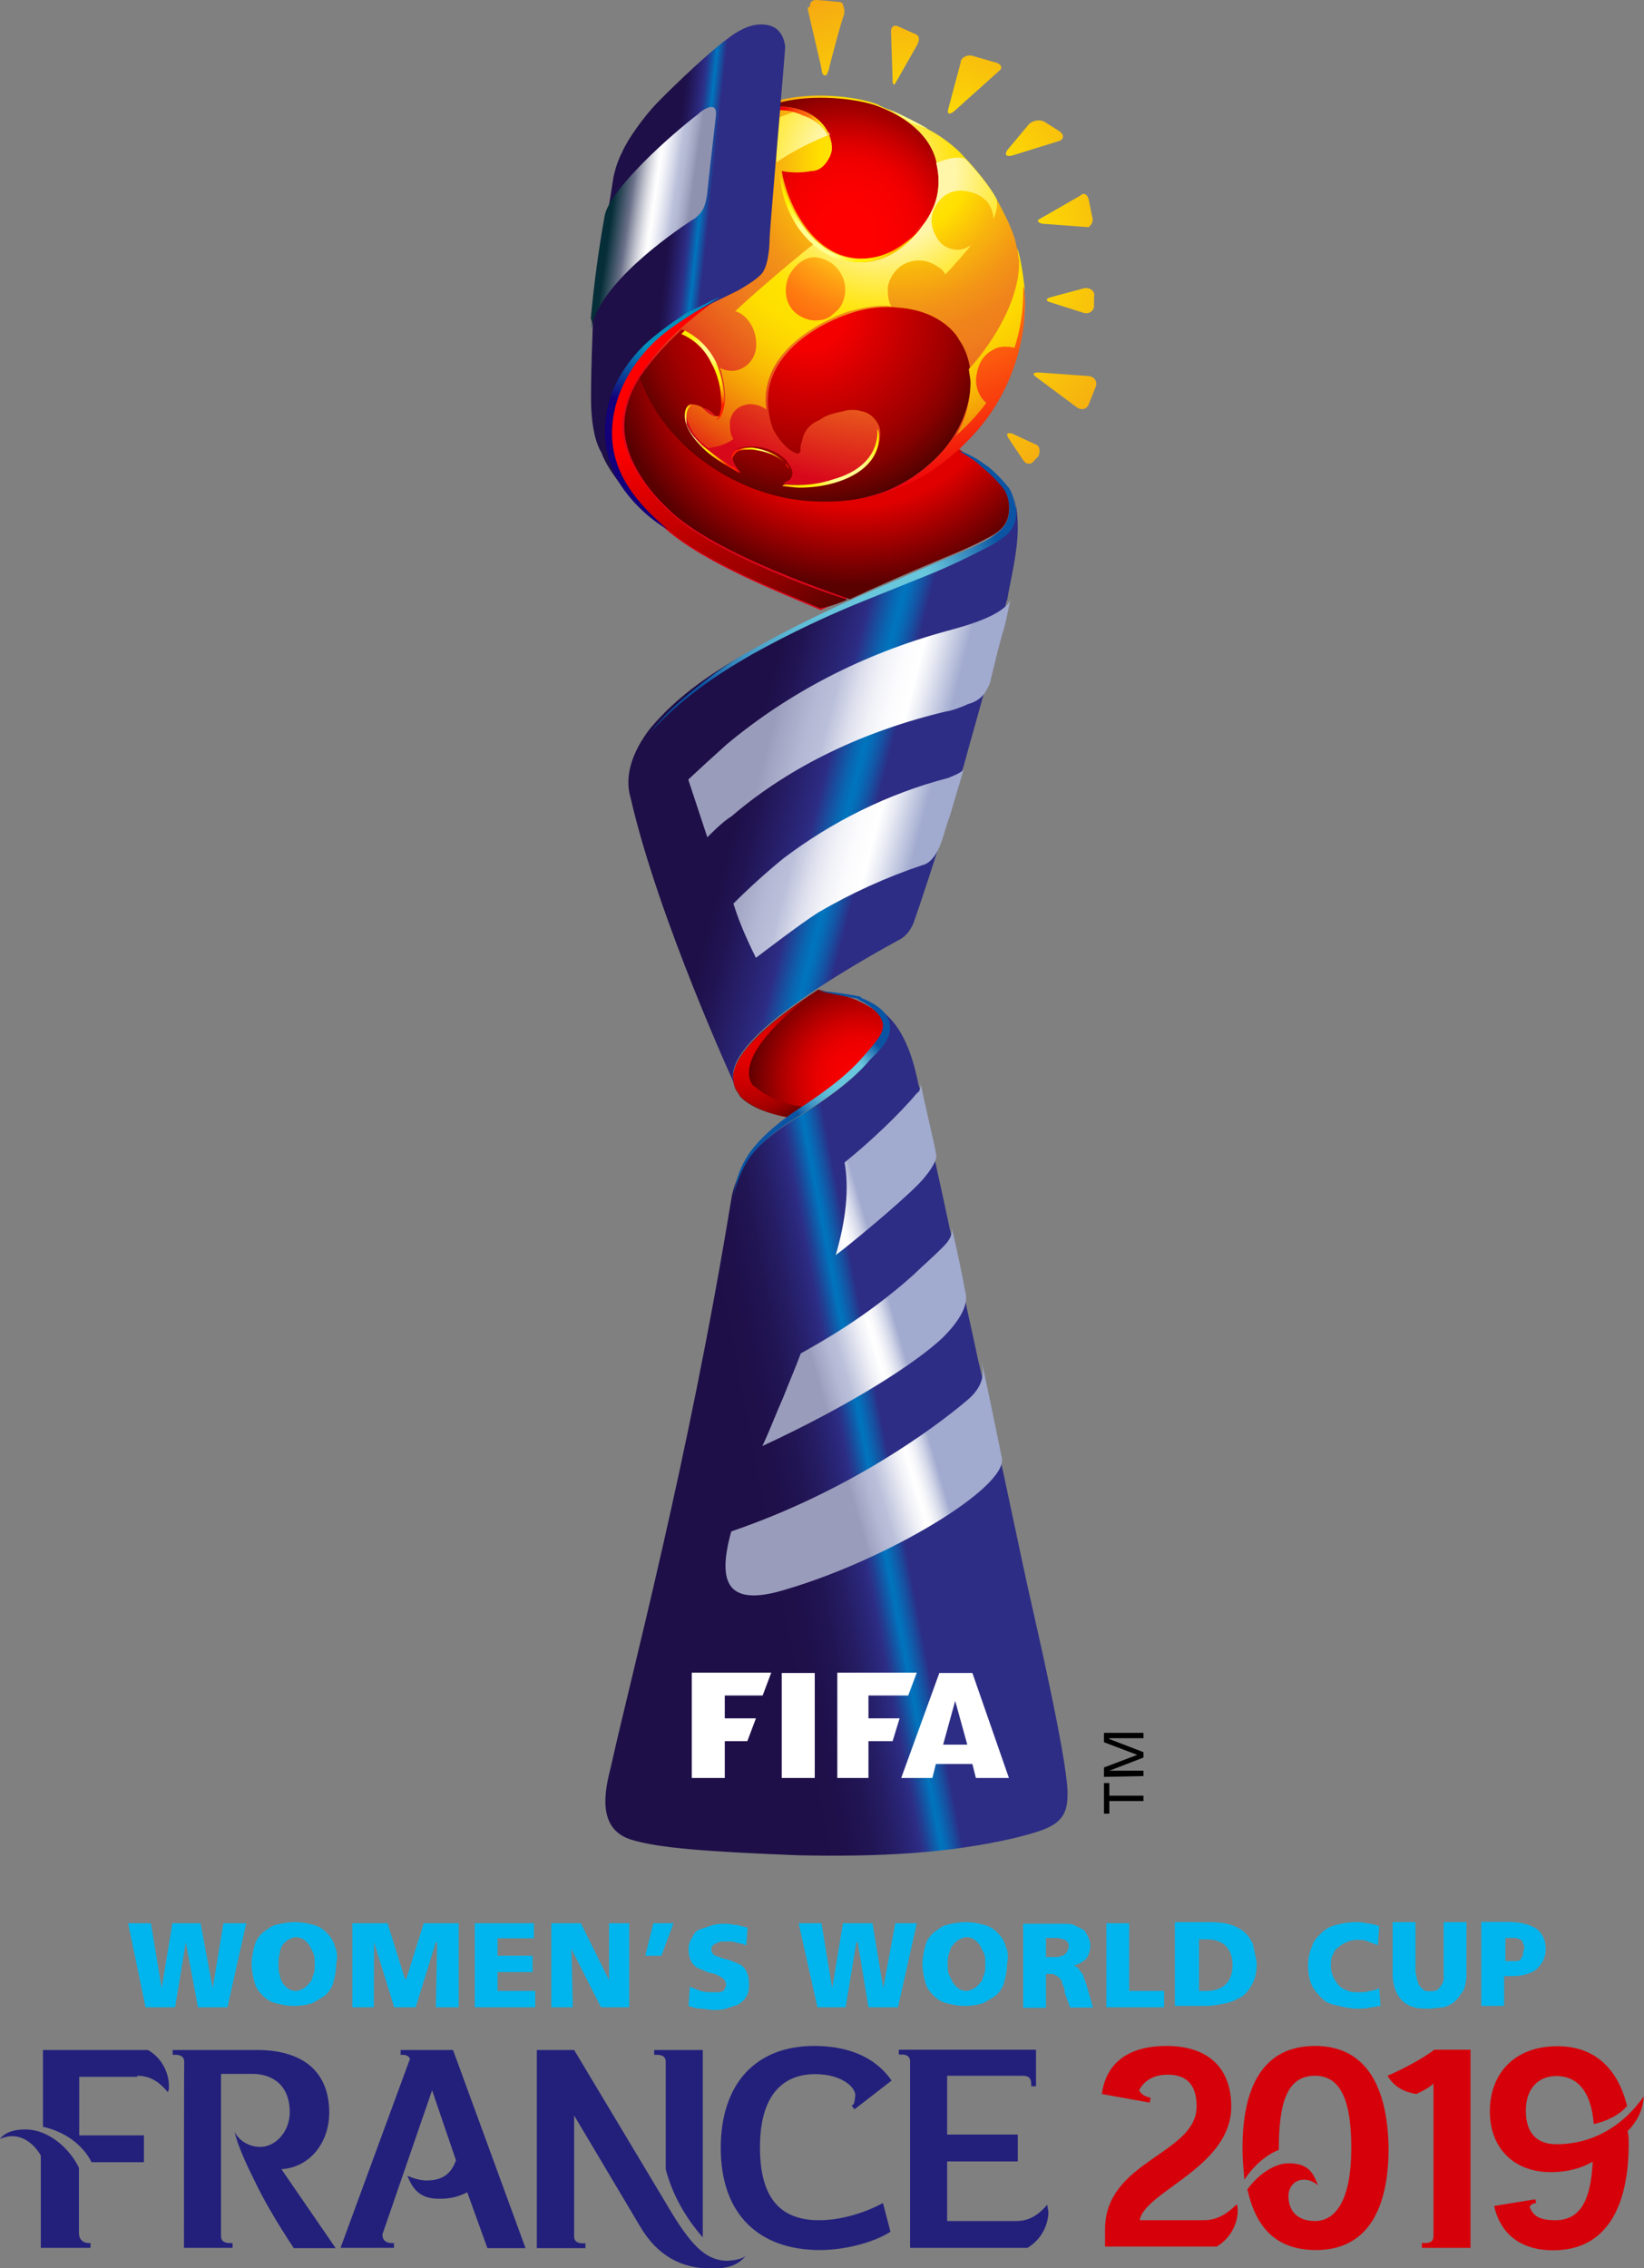 <?xml version="1.0" encoding="utf-8"?>
<!-- Generator: Adobe Illustrator 23.0.4, SVG Export Plug-In . SVG Version: 6.00 Build 0)  -->
<svg version="1.1" id="Layer_1" xmlns="http://www.w3.org/2000/svg" xmlns:xlink="http://www.w3.org/1999/xlink" x="0px" y="0px"
	 viewBox="0 0 612.2 844.7" style="enable-background:new 0 0 612.2 844.7;" xml:space="preserve">
<rect x="0" y="0" width="612.2" height="844.7" fill="#808080" stroke="none"/>
<style type="text/css">
	.st0{fill:#D6000A;}
	.st1{fill:#23207C;}
	.st2{fill:#00B5ED;}
	.st3{fill:url(#SVGID_1_);}
	.st4{fill:url(#SVGID_2_);}
	.st5{fill:url(#SVGID_3_);}
	.st6{fill:url(#SVGID_4_);}
	.st7{fill:url(#SVGID_5_);}
	.st8{fill:url(#SVGID_6_);}
	.st9{fill:url(#SVGID_7_);}
	.st10{fill:url(#SVGID_8_);}
	.st11{fill:url(#SVGID_9_);}
	.st12{fill:url(#SVGID_10_);}
	.st13{fill:url(#SVGID_11_);}
	.st14{fill:url(#SVGID_12_);}
	.st15{fill:url(#SVGID_13_);}
	.st16{fill:url(#SVGID_14_);}
	.st17{fill:url(#SVGID_15_);}
	.st18{fill:url(#SVGID_16_);}
	.st19{fill:url(#SVGID_17_);}
	.st20{fill:url(#SVGID_18_);}
	.st21{fill:url(#SVGID_19_);}
	.st22{fill:url(#SVGID_20_);}
	.st23{fill:url(#SVGID_21_);}
	.st24{fill:url(#SVGID_22_);}
	.st25{fill:url(#SVGID_23_);}
	.st26{fill:url(#SVGID_24_);}
	.st27{fill:url(#SVGID_25_);}
	.st28{fill:url(#SVGID_26_);}
	.st29{fill:url(#SVGID_27_);}
	.st30{fill-rule:evenodd;clip-rule:evenodd;fill:#FFFFFF;}
</style>
<path class="st0" d="M448.2,826.8h-23.8c1.8-10.7,34.1-19.7,34.1-42.3c0-14.7-8.9-22.6-24.1-22.6c-13.5,0-22.4,5.7-24.1,17.9
	l17.8,3.2l0.4-1.8c-1.8-0.4-3.6-1.1-4.3-2.9c1.8-3.2,5-5.7,10.7-5.7c7.8,0,10.7,4.7,10.7,11.8c0,17.9-34.1,20.1-34.1,45.8v6.4h41.6
	c6-3.6,7.8-9.7,7.8-13.2c0-1.1,0-2.1-0.4-2.5C457.4,823.9,453.8,826.8,448.2,826.8z"/>
<path class="st0" d="M489.7,761.9c-19.2,0-27,15-27,38c0,5,0.4,7.9,0.7,11.8c3.6-5.4,8.2-9.3,12.8-11.1c0-17.9,3.2-27.6,13.5-27.6
	c9.9,0,13.5,10,13.5,26.9c0,19.7-6,27.2-13.5,27.2c-7.1,0-9.9-4.3-9.9-9.3c0-3.6,2.5-6.1,5.7-6.1c2.1,0,3.6,0.7,5.3,2.1
	c-1.8-4.7-3.6-8.2-11-8.2c-5.3,0-11.4,4.3-15.3,9.7c3.2,14.3,10.7,22.6,25.6,22.6c19.2,0,27-15.4,27-38
	C516.7,777.3,508.9,761.9,489.7,761.9L489.7,761.9z"/>
<path class="st0" d="M579.6,798.5c-7.8,0-11.4-4.7-11.4-12.5c0-8.2,4.6-12.9,11.4-12.9c6.7,0,12.8,4.3,13.9,17.9
	c5-1.1,9.9-3.6,12.4-6.8c-3.6-14.3-12.4-22.2-25.9-22.2c-16.3,0-25.2,10.4-25.2,24.3c0,13.6,8.9,22.6,22.7,22.6
	c6,0,11.4-1.4,15.6-3.9c-0.7,15-5,21.8-13.9,21.8c-5.7,0-8.2-1.4-9.6-5c0.5-0.9,1.5-1.4,2.5-1.4l-0.4-1.4l-15.3,2.5
	c2.1,9.7,9.2,16.5,22,16.5c20.2,0,28.1-16.8,28.1-39.7c0-1.8,0-2.9-0.4-4.7c3.6-3.6,5.7-7.9,6-12.9
	C604.4,791.7,593.1,798.5,579.6,798.5z"/>
<path class="st0" d="M516.7,773c2.5,4.3,6.4,6.1,10.7,6.8c2.5-1.1,5-2.5,6.4-3.9v56.9c0,1.8-1.1,2.5-3.2,2.5h-1.1v1.8h18.1v-73.8
	h-13.5C529.9,766.6,522.4,770.5,516.7,773z"/>
<path class="st1" d="M68.5,837.1h18.1v-1.8h-1.1c-1.8,0-3.2-0.7-3.2-2.5v-60.5h11.7c7.1,0,13.9,3.9,13.9,14.3
	c0,7.2-5.3,12.9-11,12.9c-3.9,0-7.8-2.1-9.6-5.7c1.4,5.7,4.6,12.5,7.5,18.3c3.2,6.8,8.2,15.4,14.6,25.1H125l-20.2-29.4
	c10.7-0.7,17.8-10,17.8-21.1c0-14.7-9.2-23.3-27-23.3H64.3v1.8h1.1c1.8,0,3.2,0.7,3.2,2.5C68.5,767.7,68.5,837.1,68.5,837.1z"/>
<path class="st1" d="M51.1,773c5.7,0,8.9,3.2,11.4,6.1c0.4-0.7,0.4-1.4,0.4-2.5c0-3.6-1.8-9.7-7.8-13.2H16V792
	c8.2,1.8,14.9,6.8,18.1,13.2h19.5v-10H29.5v-21.8h21.7C51.1,773.4,51.1,773,51.1,773z"/>
<path class="st1" d="M15.6,837.1h18.1v-1.8H33c-2.1,0-3.6-1.4-3.6-3.6v-24.4c-3.2-6.8-11-14.3-19.9-14.3c-5.7,0-8.2,1.8-9.6,3.6
	c1.4-0.7,3.2-1.1,4.6-1.1c4.3,0,8.2,2.9,10.7,7.2v34.4H15.6L15.6,837.1z"/>
<path class="st1" d="M261.7,833.2v-69.8h-18.1v1.8h1.1c1.8,0,3.2,0.7,3.2,2.5v40.1C250.4,817.4,255.4,826,261.7,833.2z"/>
<path class="st1" d="M174,816.4l7.5,20.8h14.2l-27-73.8h-19.5v1.8h0.7c1.4,0,2.1,0.4,2.8,1.4l-25.9,70.5h19.9v-1.8H146
	c-1.8,0-3.6-0.7-3.6-3.2l18.5-53.7l8.9,26.1c-1.8,5-5,7.5-11,7.5c-1.8,0-5-0.7-7.1-1.8c2.1,5.4,5,8.6,11.7,8.6
	C168,818.9,171.2,817.8,174,816.4z"/>
<path class="st1" d="M390,821c-2.5,2.9-6,6.1-11.4,6.1h-25.9v-22.2h26.3v-10h-26.3V773h28.1c2.8,0,3.2,1.4,3.2,3.2v0.7h1.8v-13.6
	h-51.1v1.8h1.4c1.4,0,2.8,0.7,2.8,2.5v69.5h43.7c6-3.6,7.8-9.7,7.8-13.2C390.3,822.5,390,821.7,390,821L390,821z"/>
<path class="st1" d="M247.9,820.3l-34.1-56.9h-13.9v73.8h18.1v-1.8H217c-1.8,0-3.2-0.7-3.2-2.5v-45.1l24.5,41.2
	c6.7,11.5,16,15.8,26.6,15.8c6.7,0,9.9-1.4,12.8-4.7c-1.8,1.4-5.3,1.8-7.5,1.8C262.8,841.4,257.5,836.8,247.9,820.3z"/>
<path class="st1" d="M317.1,784.1l1.1,1.4l13.8-10.7c-6.4-9.3-17-12.9-28.8-12.9c-22,0-34.8,14.3-34.8,38c0,25.1,14.6,38,36.9,38
	c9.6,0,20.2-2.9,26.3-6.8l-2.8-10.7c-4.6,2.5-13.9,6.4-23.8,6.4c-15.3,0-22-9.3-22-27.2c0-19,8.2-27.2,20.6-27.2
	c9.6,0,14.9,4.7,14.9,7.9C318.2,782.7,318.2,783.8,317.1,784.1z"/>
<g>
	<path class="st2" d="M404.5,738.9c-0.5-1-0.5-2-1-2.5c0-1-0.5-1.5-1-2c-0.5-0.5-0.5-1-1-1.5c-0.5-0.5-1-0.5-1.5-1
		c2-0.5,3.5-1.5,4.5-2.5c1-1.5,1.5-3,1.5-5c0-1.5-0.5-2.5-1-3.5c-0.5-1-1-2-2-2.5l-3-1.5c-1-0.5-2.5-0.5-4-0.5h-15v31.3h8.5v-12.6
		h1.5c1,0,1.5,0,2,0.5c0.5,0,1,0.5,1.5,1c0.5,0.5,1,1,1,2c0.5,1,1,2,1,3.5l2,5.5h8.5L404.5,738.9z M397,727.3L397,727.3
		C397,727.3,397,727.3,397,727.3c-0.5,0.5-1,1-1.5,1c-0.5,0-1,0.5-2,0.5h-4v-7.1h4.5c0.5,0,1.5,0.5,2,0.5c0.5,0,1,0.5,1.5,1
		c0.5,0.5,0.5,1,0.5,2C397.5,726.3,397.5,726.8,397,727.3C397,727.3,397,727.3,397,727.3z"/>
	<path class="st2" d="M522.1,745c1,1,2.5,2,4.5,2.5c1.5,0.5,3.5,0.5,5.5,0.5c2,0,4-0.5,5.5-0.5c1.5-0.5,3-1,4.5-2.5c1-1,2-2.5,3-4
		c0.5-1.5,1-3.5,1-5.5v-19.7h-8.5v21.2c0,1-0.5,1.5-1,2.5c-0.5,0.5-1,1.5-1.5,1.5c-0.5,0.5-1.5,0.5-2.5,0.5c-1,0-2,0-2.5-0.5
		l-1.5-1.5c-0.5-0.5-0.5-1.5-1-2.5c0-1-0.5-2-0.5-3v-18.2h-8.5v19.7c0,2,0.5,4,1,5.5C520.1,742.4,521.1,744,522.1,745L522.1,745z"/>
	<path class="st2" d="M572.1,718.2c-2.5-1.5-6-2.5-10.5-2.5h-10V747h8.5v-11.1h3c4,0,7-1,9-2.5c2-2,3.5-4,3.5-7.6
		C575.6,722.8,574.6,720.2,572.1,718.2z M567.1,728.3L567.1,728.3c-0.5,0.5-0.5,1-1,1.5c-0.5,0.5-1,0.5-1.5,0.5h-4v-8.6h4
		c0.5,0,1,0.5,1.5,0.5c0.5,0.5,1,0.5,1,1.5c0.5,0.5,0.5,1,0.5,2C567.1,726.8,567.1,727.8,567.1,728.3z"/>
	<path class="st2" d="M374.5,724.8c-0.5-2-1.5-3.5-3-5c-1.5-1.5-3-2.5-5-3c-2-0.5-4-1-7-1c-2.5,0-5,0.5-7,1c-2,0.5-3.5,2-5,3
		c-1.5,1.5-2.5,3-3,5c-0.5,2-1,4.5-1,6.6c0,2.5,0.5,4.5,1,6.6c0.5,2,1.5,3.5,3,5c1.5,1.5,3,2.5,5,3c2,0.5,4,1,7,1c2.5,0,5-0.5,6.5-1
		c1.7-0.9,3.4-1.9,5-3c1.5-1.5,2.5-3,3-5c0.5-2,1-4,1-6.6C375.5,729.3,375.5,726.8,374.5,724.8z M366.4,735.4c-0.5,1-0.5,2.5-1.5,3
		c-0.5,1-1.5,1.5-2,2c-1,0.5-2,1-3,1c-1.5,0-2.5-0.5-3-1c-1-0.5-1.5-1.5-2-2l-1.5-3c-0.5-1-0.5-2.5-0.5-4c0-1.5,0-2.5,0.5-4
		c0.5-1,0.5-2.5,1.5-3c0.5-1,1.5-1.5,2-2c1-0.5,2-1,3-1c1.5,0,2.5,0.5,3,1c1,0.5,1.5,1.5,2,2l1.5,3c0.5,1,0.5,2.5,0.5,4
		C366.9,732.9,366.9,734.4,366.4,735.4z"/>
	<polygon class="st2" points="420.5,716.2 412,716.2 412,747.5 433.5,747.5 433.5,741.4 420.5,741.4 	"/>
	<path class="st2" d="M466.5,723.8L466.5,723.8c-1-2-2-3.5-4-5c-1.8-1.2-3.9-2.1-6-2.5c-2.5-0.5-5-0.5-7.5-0.5h-11.5V747H449
		c2.5,0,5-0.5,7.5-1c2.5-0.5,4-1.5,6-2.5c1.5-1,3-3,4-5c1-2,1.5-4.5,1.5-7.6C467.5,728.3,467,725.8,466.5,723.8z M456.5,738.9
		c-1.5,1.5-4,2.5-7,2.5h-3v-19.2h3c3,0,5.5,1,7,2.5c1.5,1.5,2.5,4,2.5,7.1C459,734.9,458,737.4,456.5,738.9z"/>
	<path class="st2" d="M514.1,747l-0.5-6.6c-1,0.5-2.5,1-3.5,1c-1.5,0.5-2.5,0.5-4,0.5c-1.5,0-3,0-4-0.5c-1.5-0.5-2.5-1-3.5-2
		c-0.8-0.9-1.5-1.9-2-3c-0.5-1-1-2.5-1-4c0-1.5,0-3,0.5-4c0.5-1,1-2.5,2-3c1-1,2-1.5,3-2c1-0.5,2.5-1,4-1c1.5,0,3,0,4,0.5
		c1.5,0.5,2.5,1,4,1.5l0.5-7.1c-1.5-0.5-3-1-4.5-1c-1.5-0.5-3-0.5-4.5-0.5c-2.5,0-5,0.5-7,1c-2,0.5-4,1.5-5.5,3c-1.5,1.5-3,3-3.5,5
		c-1,2.2-1.5,4.6-1.5,7.1c0,3,0.5,5.6,1.5,7.6c1,2,2.5,3.5,4,5c1.5,1.5,3.5,2,6,2.5c2,0.5,4.5,1,6.5,1c2,0,4,0,5.5-0.5
		C511.6,747.5,513.1,747,514.1,747z"/>
	<polygon class="st2" points="199.3,741.4 185.3,741.4 185.3,734.4 198.3,734.4 198.3,728.3 185.3,728.3 185.3,721.8 198.8,721.8 
		198.8,716.2 176.8,716.2 176.8,747.5 199.3,747.5 	"/>
	<polygon class="st2" points="243.3,716.2 240.3,728.3 246.3,728.3 250.8,716.2 	"/>
	<polygon class="st2" points="212.8,725.8 223.8,747.5 234.3,747.5 234.3,716.2 226.8,716.2 226.8,737.4 216.3,716.2 205.3,716.2 
		205.3,747.5 213.3,747.5 	"/>
	<polygon class="st2" points="83.2,716.2 79.2,740.4 74.7,716.2 64.2,716.2 60.2,740.4 56.2,716.2 47.7,716.2 54.2,747.5 
		65.2,747.5 69.2,723.3 73.7,747.5 84.7,747.5 91.7,716.2 	"/>
	<path class="st2" d="M269.4,741.4c-0.5,0-1,0.5-1.5,0.5h-2c-1.5,0-3.5,0-5-0.5c-1.5-0.5-2.5-1-4-1.5l-0.5,7.1c1.5,0.5,3,1,4.5,1
		s3.5,0.5,4.5,0.5c1.5,0,3.5,0,5-0.5l4.5-1.5c1.5-1,2.5-2,3-3c1-1.5,1-3,1-5c0-2-0.5-3.5-1-4.5c-0.6-1.1-1.4-2-2.5-2.5
		c-1-0.5-2.5-1-3.5-1.5c-1.5-0.5-2.5-0.5-3.5-1c-1-0.5-2-0.5-2.5-1c-0.5-0.5-1-1-1-2c0-0.5,0-1,0.5-1.5c0.5-0.5,1-0.5,1.5-1
		c0.5,0,1-0.5,2-0.5h2c1,0,2.5,0,3.5,0.5c1,0,2.5,0.5,3.5,1l0.5-6.6c-1-0.5-2.5-0.5-3.5-1c-1.5,0-3-0.5-4.5-0.5c-1.5,0-3,0-5,0.5
		l-4.5,1.5c-1.4,0.4-2.6,1.6-3,3c-1,1-1.5,3-1.5,4.5c0,2,0.5,3.5,1,4.5c0.5,1,1.5,2,2.5,2.5c1,0.5,2.5,1,3.5,1.5
		c1.5,0.5,2.5,0.5,3.5,1c1,0.5,2,1,2.5,1.5c0.5,0.5,1,1.5,1,2c0,0.5,0,1-0.5,1.5C269.9,740.9,269.9,740.9,269.4,741.4z"/>
	<polygon class="st2" points="328.9,740.4 324.9,716.2 313.9,716.2 309.9,740.4 305.9,716.2 297.4,716.2 304.4,747.5 314.9,747.5 
		318.9,723.3 319.4,723.3 323.4,747.5 334.4,747.5 341.4,716.2 333.4,716.2 	"/>
	<path class="st2" d="M124.7,724.8c-0.5-2-1.5-3.5-3-5c-1.5-1.5-3-2.5-5-3c-2-0.5-4-1-7-1c-2.5,0-5,0.5-7,1c-2,0.5-3.5,2-5,3
		c-1.5,1.5-2.5,3-3,5c-0.5,2-1,4.5-1,6.6c0,2.5,0.5,4.5,1,6.6c0.5,2,1.5,3.5,3,5c1.5,1.5,3,2.5,5,3c2,0.5,4,1,7,1c2.5,0,5-0.5,6.5-1
		c1.7-0.9,3.4-1.9,5-3c1.5-1.5,2.5-3,3-5c0.5-2,1-4,1-6.6C125.7,729.3,125.7,726.8,124.7,724.8z M116.7,735.4c-0.5,1-0.5,2.5-1.5,3
		c-0.5,1-1.5,1.5-2,2c-1,0.5-2,1-3,1c-1.5,0-2.5-0.5-3-1c-1-0.5-1.5-1.5-2-2c-0.5-1-1-2-1-3c-0.5-1-0.5-2.5-0.5-4c0-1.5,0-2.5,0.5-4
		c0-1,0.5-2.5,1-3c0.5-1,1.5-1.5,2-2c1-0.5,2-1,3-1c1,0,2.5,0.5,3,1c1,0.5,1.5,1.5,2,2l1.5,3c0.5,1,0.5,2.5,0.5,4
		C117.2,732.9,117.2,734.4,116.7,735.4z"/>
	<polygon class="st2" points="139.3,723.3 146.8,747.5 154.8,747.5 162.3,723.3 162.8,723.3 162.3,747.5 170.8,747.5 170.8,716.2 
		157.8,716.2 151.3,736.9 150.8,736.9 144.3,716.2 131.2,716.2 131.2,747.5 139.2,747.5 	"/>
</g>
<g>
	
		<radialGradient id="SVGID_1_" cx="483.9" cy="552.863" r="7.288" gradientTransform="matrix(5.867 0 0 -5.868 -2518.528 3646.313)" gradientUnits="userSpaceOnUse">
		<stop  offset="1.352000e-02" style="stop-color:#FF0000"/>
		<stop  offset="0.108" style="stop-color:#F90000"/>
		<stop  offset="0.306" style="stop-color:#F00000"/>
		<stop  offset="0.391" style="stop-color:#E70000"/>
		<stop  offset="0.528" style="stop-color:#D00000"/>
		<stop  offset="0.699" style="stop-color:#A90000"/>
		<stop  offset="0.896" style="stop-color:#750001"/>
		<stop  offset="1" style="stop-color:#560001"/>
	</radialGradient>
	<path class="st3" d="M318.9,372.4c-4.5-1.9-9.7-2.6-14.2-3.9c-32.9,21.5-32.9,31.2-31,36.5c0,0.6,1.3,2,1.9,3.3
		c3.2,3.3,8.4,5.9,17.4,7.8c2.6-2,5.2-3.3,7.1-4.6c13.6-9.1,18.7-14.3,22.6-18.9c5.2-5.9,7.1-8.5,6.5-11.7
		C328,376.3,321.5,373.7,318.9,372.4z"/>
	
		<radialGradient id="SVGID_2_" cx="445.319" cy="524.464" r="11.159" gradientTransform="matrix(3.358 0 0 -3.358 -1216.801 2149.334)" gradientUnits="userSpaceOnUse">
		<stop  offset="7.056000e-02" style="stop-color:#E30000"/>
		<stop  offset="0.214" style="stop-color:#DF0000"/>
		<stop  offset="0.368" style="stop-color:#D20000"/>
		<stop  offset="0.527" style="stop-color:#BC0000"/>
		<stop  offset="0.642" style="stop-color:#A80000"/>
		<stop  offset="0.69" style="stop-color:#9F0000"/>
		<stop  offset="0.769" style="stop-color:#850100"/>
		<stop  offset="0.869" style="stop-color:#5C0200"/>
		<stop  offset="0.987" style="stop-color:#230400"/>
		<stop  offset="1" style="stop-color:#1C0400"/>
	</radialGradient>
	<path class="st4" d="M278.9,399.7c0-7.2,6.5-15.6,21.3-28c-28.4,19.5-28.4,28.6-26.5,33.2c0,0.6,1.3,1.9,1.9,3.2
		c3.2,3.3,8.4,5.9,17.4,7.8l5.8-3.9c-7.8-0.6-15.5-5.2-17.4-7.2C280.8,404.9,278.9,403,278.9,399.7z"/>
	
		<radialGradient id="SVGID_3_" cx="509.26" cy="599.161" r="6.768" gradientTransform="matrix(19.052 0 0 -19.053 -9368.862 11474.793)" gradientUnits="userSpaceOnUse">
		<stop  offset="2.580000e-03" style="stop-color:#FFF8BE"/>
		<stop  offset="4.414000e-02" style="stop-color:#FFF187"/>
		<stop  offset="8.572000e-02" style="stop-color:#FFEB57"/>
		<stop  offset="0.125" style="stop-color:#FFE631"/>
		<stop  offset="0.162" style="stop-color:#FFE316"/>
		<stop  offset="0.194" style="stop-color:#FFE106"/>
		<stop  offset="0.218" style="stop-color:#FFE000"/>
		<stop  offset="0.226" style="stop-color:#FFDD01"/>
		<stop  offset="0.332" style="stop-color:#F8B40D"/>
		<stop  offset="0.429" style="stop-color:#F39616"/>
		<stop  offset="0.512" style="stop-color:#F0841B"/>
		<stop  offset="0.572" style="stop-color:#EF7E1D"/>
		<stop  offset="0.634" style="stop-color:#ED721D"/>
		<stop  offset="0.745" style="stop-color:#E7531C"/>
		<stop  offset="0.891" style="stop-color:#DD201B"/>
		<stop  offset="0.954" style="stop-color:#D8081B"/>
	</radialGradient>
	<path class="st5" d="M345.4,210.3c7.7-3.3,14.8-5.9,22-9.8c5.2-2.6,8.4-5.2,8.4-11.7c0-2.6-0.6-4.6-1.9-7.2
		c-1.9-3.3-5.2-5.9-8.4-8.5c-2.6-2-5.8-3.9-8.4-5.9l2.6-2.6c16.8-16.9,22-37.1,22-51.4c0-3.9-0.6-7.2-0.6-7.2
		c-0.6-4.6-1.3-9.8-2.6-14.3c-0.6-4.6-4.5-12.4-7.8-18.2c-1.9-3.9-7.8-11.1-11.6-15c-4.5-5.2-11-9.1-13.6-10.4
		c-4.6-2.6-9.3-5-14.2-7.2c-1.6-0.5-3.1-1.2-4.5-2c-3.2-1.3-11-3.3-22-3.3c-7.1,0-13.6,1.3-15.5,2c-1.9,20.2-4.5,48.8-4.5,50.1
		c-0.6,3.9-0.6,11.1-3.2,13.7c-1.3,1.3-4.5,3.9-8.4,5.9c-1.9,1.3-3.9,2-5.8,3.3c-7.8,4.6-18.7,11.1-25.2,17.6
		c-8.4,8.5-14.8,20.2-14.8,33.2c0,18.2,14.2,29.9,20.7,35.8c14.9,13,43.9,24.1,57.5,30l17.4-7.8
		C330.5,216.8,337.6,213.5,345.4,210.3L345.4,210.3z"/>
	
		<radialGradient id="SVGID_4_" cx="493.274" cy="594.915" r="12.617" gradientTransform="matrix(10.922 0 0 -10.921 -5148.839 6630.79)" gradientUnits="userSpaceOnUse">
		<stop  offset="0.244" style="stop-color:#FF0000"/>
		<stop  offset="0.429" style="stop-color:#CC0000"/>
		<stop  offset="0.576" style="stop-color:#A80000"/>
		<stop  offset="0.632" style="stop-color:#9F0000"/>
		<stop  offset="0.726" style="stop-color:#850100"/>
		<stop  offset="0.845" style="stop-color:#5C0200"/>
		<stop  offset="0.984" style="stop-color:#230400"/>
		<stop  offset="1" style="stop-color:#1C0400"/>
	</radialGradient>
	<path class="st6" d="M315.7,223.3c-0.6,0-49.7-15.6-67.8-33.9c-9-9.1-16.2-20.2-16.2-30.6c0-17.6,18.7-36.5,41.3-51.4
		c-1.9,1.3-3.9,2-5.8,2.6c-7.8,4.6-18.7,11.1-25.2,17.6c-8.4,8.5-14.8,20.2-14.8,33.2c0,18.2,14.2,29.9,20.7,35.8
		c14.9,13,43.9,24.1,57.5,29.9C309.2,225.9,312.4,224.6,315.7,223.3z"/>
	
		<radialGradient id="SVGID_5_" cx="498.685" cy="595.723" r="9.165" gradientTransform="matrix(10.207 0 0 -10.208 -4772.883 6208.293)" gradientUnits="userSpaceOnUse">
		<stop  offset="0.241" style="stop-color:#FF0000"/>
		<stop  offset="0.274" style="stop-color:#F40000"/>
		<stop  offset="0.335" style="stop-color:#E90000"/>
		<stop  offset="0.42" style="stop-color:#E20000"/>
		<stop  offset="0.658" style="stop-color:#E00000"/>
		<stop  offset="0.973" style="stop-color:#590001"/>
	</radialGradient>
	<path class="st7" d="M345.4,210.3c7.7-3.3,14.8-5.9,22-9.8c5.2-2.6,8.4-5.2,8.4-11.7c0-2.6-0.6-4.6-1.9-7.2
		c-1.9-3.3-5.2-5.9-8.4-8.5c-2.6-2-5.8-3.9-8.4-5.9c-9.7,8.5-17.4,12.4-29.7,16.9c-9,2.6-16.8,2.6-20.7,2.6
		c-30.4,0-49.1-18.9-52.9-22.1c-11-11.1-14.2-20.8-15.5-24.1c-3.9,5.9-5.8,12.4-5.8,18.2c0,10.4,6.5,21.5,16.1,30.6
		c17.4,17.6,67.1,33.2,67.8,33.9c2.6-1.3,4.5-2,7.1-3.3C330.7,216.7,338,213.4,345.4,210.3L345.4,210.3z"/>
	
		<radialGradient id="SVGID_6_" cx="490.135" cy="599.124" r="9.454" gradientTransform="matrix(7.366 0 0 -7.366 -3295.179 4499.49)" gradientUnits="userSpaceOnUse">
		<stop  offset="7.056000e-02" style="stop-color:#FF0000"/>
		<stop  offset="0.235" style="stop-color:#FB0000"/>
		<stop  offset="0.339" style="stop-color:#F40000"/>
		<stop  offset="0.399" style="stop-color:#EE0000"/>
		<stop  offset="0.482" style="stop-color:#DB0000"/>
		<stop  offset="0.58" style="stop-color:#BE0000"/>
		<stop  offset="0.639" style="stop-color:#A80000"/>
		<stop  offset="0.676" style="stop-color:#9F0000"/>
		<stop  offset="0.736" style="stop-color:#880100"/>
		<stop  offset="0.811" style="stop-color:#620200"/>
		<stop  offset="0.896" style="stop-color:#2E0300"/>
		<stop  offset="0.924" style="stop-color:#1C0400"/>
	</radialGradient>
	<path class="st8" d="M348.6,59.9c-3.2-12.4-16.1-18.2-21.3-20.2c-3.2-1.3-11-3.3-22-3.3c-7.1,0-13.6,1.3-15.5,2v1.3
		c12.9,0,20,7.8,20,15.6c0,1.9-1.3,4.6-3.2,6.5c-1.2,1.2-2.8,1.9-4.5,1.9c-3.6,0.7-7.4,0.7-11,0c1.9,11.7,11.6,32.6,29.7,32.6
		c10.3,0,17.4-5.9,22-11.1c2.3-2.7,4-5.8,5.2-9.1C349.9,71,349.9,65.1,348.6,59.9L348.6,59.9z"/>
	
		<radialGradient id="SVGID_7_" cx="494.089" cy="596.361" r="9.939" gradientTransform="matrix(8.952 0 0 -8.954 -4121.682 5456.593)" gradientUnits="userSpaceOnUse">
		<stop  offset="0.151" style="stop-color:#F40000"/>
		<stop  offset="0.424" style="stop-color:#C00000"/>
		<stop  offset="0.543" style="stop-color:#A80000"/>
		<stop  offset="0.593" style="stop-color:#9E0000"/>
		<stop  offset="0.678" style="stop-color:#850100"/>
		<stop  offset="0.786" style="stop-color:#5B0200"/>
		<stop  offset="0.913" style="stop-color:#210400"/>
		<stop  offset="0.924" style="stop-color:#1C0400"/>
	</radialGradient>
	<path class="st9" d="M238.2,140.6c1.3,3.3,4.5,13,15.5,24.1c3.2,3.3,22.6,22.1,52.9,22.1c4.5,0,12.9,0,23.2-3.9
		c7.3-2.9,13.9-7.4,19.4-13c1.9-2,12.3-12.4,12.3-28.6c0-5.2-1.3-10.4-4.5-15c-0.6-1.3-6.5-10.4-22-11.7c-6.1-0.7-12.3,0-18.1,2
		c-8.4,2.6-38.7,15.6-29.1,43c0.6,1.3,3.9,7.2,8.4,9.1c1.3,0.6,1.3,0,1.9-0.6v-0.6c0-1.3,0-2,0.6-3.3c0.6-3.9,3.2-6.5,6.5-7.8
		c2.6-2,5.8-2.6,9-3.3c1.9-0.6,4.5-0.6,6.5,0c3.2,0.6,5.2,2.6,6.5,5.2c0.6,1.3,0.6,2.6,0.6,3.3c0,12.4-14.9,18.9-29.7,18.9
		c-1.9,0-5.8,0-6.5-0.6c0.6,0,1.3-0.6,1.3-0.6c1.9-0.6,2.6-2.6,1.9-4.6c-0.6-1.3-1.3-1.9-1.9-3.2c-3.2-3.3-7.7-5.1-12.3-5.2
		c-1.9,0-3.2,0-5.2,0.6c-1.3,0.6-2.6,2-2.6,3.3c0,2.6,2.6,5.2,3.2,5.9c-3.9-1.9-9.7-5.2-14.2-9.8c-5.8-5.9-6.5-9.1-6.5-11.7
		c0-3.3,1.3-3.9,2.6-3.9c1.3,0,3.9,1.3,4.5,1.3c1.9,0.6,3.2,2,4.5,3.3h0.6c1.3,0,1.9-3.9,1.9-5.9c0-5.2-1.3-10.4-3.9-15.6
		c-2.6-5.2-6.5-9.1-11.6-11.1C247.2,128.9,242.1,134.8,238.2,140.6z"/>
	
		<radialGradient id="SVGID_8_" cx="506.424" cy="599.383" r="7.788" gradientTransform="matrix(15.432 0 0 -15.432 -7486.267 9313.759)" gradientUnits="userSpaceOnUse">
		<stop  offset="0.222" style="stop-color:#FFF6AA"/>
		<stop  offset="0.311" style="stop-color:#FFEE62"/>
		<stop  offset="0.386" style="stop-color:#FFE82D"/>
		<stop  offset="0.441" style="stop-color:#FFE40C"/>
		<stop  offset="0.472" style="stop-color:#FFE300"/>
		<stop  offset="0.548" style="stop-color:#FEDF00"/>
		<stop  offset="0.629" style="stop-color:#FCD202"/>
		<stop  offset="0.713" style="stop-color:#F9BD04"/>
		<stop  offset="0.797" style="stop-color:#F59F07"/>
		<stop  offset="0.883" style="stop-color:#EF790B"/>
		<stop  offset="0.969" style="stop-color:#E84B10"/>
		<stop  offset="1" style="stop-color:#E53812"/>
	</radialGradient>
	<path class="st10" d="M299.5,43c-1.3-0.6-2.6-0.6-3.9-1.3c-1.3,0.6-3.9,1.3-5.2,1.9c-0.6,5.9-1.3,11.7-1.3,16.9
		c6.5-4.6,14.9-8.5,20-10.4C306,46.2,302.1,44.3,299.5,43z M381.5,106.8c-0.6-5.2-1.3-9.8-2.6-14.3c0,1.9,0.6,3.9,0.6,5.2
		c0,18.2-15.5,36.4-18.7,39.7c0,1.3,0.6,3.3,0.6,5.2c0,9.1-3.2,16.3-6.5,21.5c7.1-5.9,11.6-12.4,12.9-13.7c-3.2-2-4.5-6.5-3.9-9.8
		c0.6-4.6,3.2-7.2,6.5-9.8c2.6-1.3,5.2-2,7.8-0.6C382.2,117.8,381.5,108.1,381.5,106.8z M349.3,89.2c-2.6-3.9-3.2-7.8-1.3-11.7
		c1.9-3.9,5.2-6.5,9.7-6.5c3.2,0,7.7,1.3,10.3,4.6c1.3,2,1.9,3.9,1.9,5.9c1.9-3.9,1.3-6.5,1.3-7.2c-1.9-3.9-7.8-11.1-11.6-15
		c-0.6-0.6-1.9-0.6-3.2-0.6c-3.2,0-7.1,1.9-7.8,1.9c1.3,5.2,1.3,10.4-0.6,15.6c-0.6,1.3-1.9,4.6-4.5,7.8
		c-5.2,7.8-13.6,13.7-22.6,13.7c-7.1,0-12.9-2.6-17.4-7.2c-11,8.5-27.8,23.4-29.7,25.4c2.6,0.6,7.8,4.6,7.8,12.4
		c0,6.5-5.2,9.8-9,9.8c-1.9,0-3.9-0.6-4.5-1.3c1.3,3.9,1.9,7.8,1.9,11.7c0,1.9-0.6,4.6-1.9,5.9c0,0,0,0.6-0.6,0.6H266
		c-1.9-0.6-3.2-1.9-4.5-3.2c-0.6-0.6-2.6-1.3-4.5-1.3c-2.6,0.6-1.3,5.9-0.6,7.2c1.3,3.3,3.2,5.9,5.8,7.8c0.6,0.6,1.3,1.3,1.9,1.3
		c4.5-0.6,7.1-1.9,9-3.3c-1.3-1.9-1.3-3.9-1.3-6.5c0.6-3.3,2.6-5.9,7.1-6.5c2.6,0,4.5,0.6,6.5,2c-3.2-22.8,23.2-33.9,30.4-36.5
		c5.2-1.3,10.3-2.6,16.1-2c-1.3-2-1.3-4.6-1.3-7.2c1.3-5.9,5.8-9.8,11.6-9.8c3.2,0,5.8,1.3,8.4,3.3c0.6,0.6,1.3,1.3,1.3,2
		c2.6-2.6,8.4-9.1,9.7-11.1C357.7,94.4,351.8,93.1,349.3,89.2z"/>
	
		<radialGradient id="SVGID_9_" cx="292.907" cy="656.243" r="148.477" gradientTransform="matrix(0.884 0 0 -0.884 74.484 631.434)" gradientUnits="userSpaceOnUse">
		<stop  offset="0.168" style="stop-color:#FFFF91"/>
		<stop  offset="0.251" style="stop-color:#FFFA61"/>
		<stop  offset="0.353" style="stop-color:#FFF52D"/>
		<stop  offset="0.43" style="stop-color:#FFF10C"/>
		<stop  offset="0.472" style="stop-color:#FFF000"/>
		<stop  offset="0.58" style="stop-color:#FFED00"/>
		<stop  offset="0.648" style="stop-color:#FFE500"/>
		<stop  offset="0.705" style="stop-color:#FFD600"/>
		<stop  offset="0.756" style="stop-color:#FFC100"/>
		<stop  offset="0.803" style="stop-color:#FFA700"/>
		<stop  offset="0.847" style="stop-color:#FF8600"/>
		<stop  offset="0.888" style="stop-color:#FF5E00"/>
		<stop  offset="0.927" style="stop-color:#FF3200"/>
		<stop  offset="0.941" style="stop-color:#FF2000"/>
	</radialGradient>
	<path class="st11" d="M346,48.2c-4.6-2.6-9.3-5-14.2-7.2c1.9,1.3,4.5,2.6,7.1,4.6C342.2,46.9,344.7,47.5,346,48.2L346,48.2z"/>
	
		<radialGradient id="SVGID_10_" cx="447.486" cy="615.643" r="47.13" gradientTransform="matrix(2.731 0 0 -2.731 -889.122 1740.276)" gradientUnits="userSpaceOnUse">
		<stop  offset="2.580000e-03" style="stop-color:#FFFFA8"/>
		<stop  offset="6.589000e-02" style="stop-color:#FFFF7B"/>
		<stop  offset="0.148" style="stop-color:#FFFF47"/>
		<stop  offset="0.21" style="stop-color:#FFFF26"/>
		<stop  offset="0.244" style="stop-color:#FFFF1A"/>
		<stop  offset="0.251" style="stop-color:#FFFA1A"/>
		<stop  offset="0.331" style="stop-color:#FFC516"/>
		<stop  offset="0.406" style="stop-color:#FE9C13"/>
		<stop  offset="0.473" style="stop-color:#FE7E11"/>
		<stop  offset="0.531" style="stop-color:#FE6C0F"/>
		<stop  offset="0.572" style="stop-color:#FE660F"/>
		<stop  offset="0.641" style="stop-color:#FC5A0E"/>
		<stop  offset="0.766" style="stop-color:#F83B0D"/>
		<stop  offset="0.93" style="stop-color:#F0080A"/>
		<stop  offset="0.954" style="stop-color:#EF000A"/>
	</radialGradient>
	<path class="st12" d="M293.7,102.9c-1.9,4.6-1.3,9.8,1.9,13c2.6,2.6,6.5,3.9,9.7,3.3c1.3,0,2.6-0.6,3.9-1.3c1.3-1.3,2.6-2,3.9-3.9
		c3.4-5.8,1.4-13.2-4.4-16.6c-1.6-0.9-3.4-1.5-5.3-1.6C299.5,95.7,295.7,98.9,293.7,102.9z"/>
	
		<radialGradient id="SVGID_11_" cx="489.243" cy="604.463" r="19.226" gradientTransform="matrix(6.698 0 0 -6.696 -2943.938 4106.465)" gradientUnits="userSpaceOnUse">
		<stop  offset="2.580000e-03" style="stop-color:#FFFFA8"/>
		<stop  offset="3.044000e-02" style="stop-color:#FFFB86"/>
		<stop  offset="7.521000e-02" style="stop-color:#FFF557"/>
		<stop  offset="0.118" style="stop-color:#FFF131"/>
		<stop  offset="0.157" style="stop-color:#FFEE16"/>
		<stop  offset="0.192" style="stop-color:#FFEC06"/>
		<stop  offset="0.218" style="stop-color:#FFEB00"/>
		<stop  offset="0.288" style="stop-color:#FFC504"/>
		<stop  offset="0.376" style="stop-color:#FE9C09"/>
		<stop  offset="0.455" style="stop-color:#FE7E0C"/>
		<stop  offset="0.523" style="stop-color:#FE6C0E"/>
		<stop  offset="0.572" style="stop-color:#FE660F"/>
		<stop  offset="0.641" style="stop-color:#FC5A0E"/>
		<stop  offset="0.766" style="stop-color:#F83B0D"/>
		<stop  offset="0.93" style="stop-color:#F0080A"/>
		<stop  offset="0.954" style="stop-color:#EF000A"/>
	</radialGradient>
	<path class="st13" d="M381.6,113.9c0-3.9,0-6.5-0.6-7.2c0,1.3,0.6,11.1-3.2,22.8c-2.6-0.6-5.8-0.6-7.7,0.6c-3.9,2-5.8,5.2-6.5,9.8
		c-0.6,3.3,0.6,7.8,3.9,9.8c-1.3,1.9-5.8,7.8-12.9,13.7c-2.6,3.9-5.2,6.5-5.8,7.2c-5.5,5.6-12.1,10.1-19.4,13
		c-0.6,0-1.3,0.6-1.9,0.6c12.9-3.9,20-8.5,29.7-16.9l2.6-2.6C376.4,148.4,381.5,128.2,381.6,113.9L381.6,113.9z"/>
	
		<radialGradient id="SVGID_12_" cx="390.395" cy="589.764" r="11.302" gradientTransform="matrix(1.994 0 0 -1.993 -511.331 1303.732)" gradientUnits="userSpaceOnUse">
		<stop  offset="0.222" style="stop-color:#FFFF91"/>
		<stop  offset="0.29" style="stop-color:#FFFA61"/>
		<stop  offset="0.374" style="stop-color:#FFF52D"/>
		<stop  offset="0.437" style="stop-color:#FFF10C"/>
		<stop  offset="0.472" style="stop-color:#FFF000"/>
		<stop  offset="0.541" style="stop-color:#FFEC00"/>
		<stop  offset="0.614" style="stop-color:#FFDF00"/>
		<stop  offset="0.689" style="stop-color:#FFCA00"/>
		<stop  offset="0.765" style="stop-color:#FFAC00"/>
		<stop  offset="0.843" style="stop-color:#FF8600"/>
		<stop  offset="0.921" style="stop-color:#FF5700"/>
		<stop  offset="0.999" style="stop-color:#FF2100"/>
		<stop  offset="1" style="stop-color:#FF2000"/>
	</radialGradient>
	<path class="st14" d="M264.7,134.8c2.6,4.6,3.9,9.8,3.9,15.6c0,2-0.6,5.2-1.9,5.9h0.6l0.6-0.6c1.3-1.3,1.9-4.6,1.9-5.9
		c-0.1-5.2-1.2-10.2-3.2-15c-2.5-5.1-6.6-9.2-11.6-11.7l-1.3,1.3C258.5,126.4,262.4,130.1,264.7,134.8z"/>
	
		<radialGradient id="SVGID_13_" cx="464.522" cy="599.876" r="10.433" gradientTransform="matrix(4.179 0 0 -4.18 -1640.623 2601.299)" gradientUnits="userSpaceOnUse">
		<stop  offset="0.222" style="stop-color:#FFFF91"/>
		<stop  offset="0.29" style="stop-color:#FFFA61"/>
		<stop  offset="0.374" style="stop-color:#FFF52D"/>
		<stop  offset="0.437" style="stop-color:#FFF10C"/>
		<stop  offset="0.472" style="stop-color:#FFF000"/>
		<stop  offset="0.541" style="stop-color:#FFEC00"/>
		<stop  offset="0.614" style="stop-color:#FFDF00"/>
		<stop  offset="0.689" style="stop-color:#FFCA00"/>
		<stop  offset="0.765" style="stop-color:#FFAC00"/>
		<stop  offset="0.843" style="stop-color:#FF8600"/>
		<stop  offset="0.921" style="stop-color:#FF5700"/>
		<stop  offset="0.999" style="stop-color:#FF2100"/>
		<stop  offset="1" style="stop-color:#FF2000"/>
	</radialGradient>
	<path class="st15" d="M342.2,85.3c-4.5,5.2-11.6,11.1-22,11.1c-18.1,0-27.8-20.8-29.7-32.6c0,15.6,11.6,33.9,29.7,33.9
		c9,0,17.4-5.9,22.6-13.7C342.8,84.6,342.8,84.6,342.2,85.3L342.2,85.3z"/>
	
		<radialGradient id="SVGID_14_" cx="268.318" cy="549.002" r="10.305" gradientTransform="matrix(0.965 0 0 -0.964 26.119 694.69)" gradientUnits="userSpaceOnUse">
		<stop  offset="0.222" style="stop-color:#FFFF91"/>
		<stop  offset="0.29" style="stop-color:#FFFA61"/>
		<stop  offset="0.374" style="stop-color:#FFF52D"/>
		<stop  offset="0.437" style="stop-color:#FFF10C"/>
		<stop  offset="0.472" style="stop-color:#FFF000"/>
		<stop  offset="0.541" style="stop-color:#FFEC00"/>
		<stop  offset="0.614" style="stop-color:#FFDF00"/>
		<stop  offset="0.689" style="stop-color:#FFCA00"/>
		<stop  offset="0.765" style="stop-color:#FFAC00"/>
		<stop  offset="0.843" style="stop-color:#FF8600"/>
		<stop  offset="0.921" style="stop-color:#FF5700"/>
		<stop  offset="0.999" style="stop-color:#FF2100"/>
		<stop  offset="1" style="stop-color:#FF2000"/>
	</radialGradient>
	<path class="st16" d="M275,168c1.3-0.6,3.2-0.6,5.2-0.6c4.5,0.6,9,1.9,12.3,5.2c0.6,0.6,1.3,1.3,1.3,1.9c-0.6-0.6-1.3-1.3-1.3-1.9
		c-3.2-3.3-7.1-5.2-12.3-5.9c-1.9,0-3.2,0-5.2,0.6c-1.9,0.7-2.6,2-2.6,3.9C273.1,169.9,273.7,168.6,275,168z"/>
	
		<radialGradient id="SVGID_15_" cx="413.744" cy="579.674" r="7.706" gradientTransform="matrix(2.551 0 0 -2.551 -800.292 1640.352)" gradientUnits="userSpaceOnUse">
		<stop  offset="0.222" style="stop-color:#FFFF91"/>
		<stop  offset="0.29" style="stop-color:#FFFA61"/>
		<stop  offset="0.374" style="stop-color:#FFF52D"/>
		<stop  offset="0.437" style="stop-color:#FFF10C"/>
		<stop  offset="0.472" style="stop-color:#FFF000"/>
		<stop  offset="0.541" style="stop-color:#FFEC00"/>
		<stop  offset="0.614" style="stop-color:#FFDF00"/>
		<stop  offset="0.689" style="stop-color:#FFCA00"/>
		<stop  offset="0.765" style="stop-color:#FFAC00"/>
		<stop  offset="0.843" style="stop-color:#FF8600"/>
		<stop  offset="0.921" style="stop-color:#FF5700"/>
		<stop  offset="0.999" style="stop-color:#FF2100"/>
		<stop  offset="1" style="stop-color:#FF2000"/>
	</radialGradient>
	<path class="st17" d="M257.6,151c-1.3,0-2.6,0.6-2.6,3.9c0,2.6,1.3,6.5,6.5,11.7c4.5,4.6,11,7.8,14.2,9.8l-1.9-2
		c-5.2-2.6-9.7-6.5-12.3-8.5c-2.6-2.6-4.5-4.6-5.8-7.8C255.6,156.9,255,151.7,257.6,151L257.6,151z"/>
	
		<radialGradient id="SVGID_16_" cx="440.368" cy="577.015" r="11.707" gradientTransform="matrix(2.733 0 0 -2.732 -889.246 1748.947)" gradientUnits="userSpaceOnUse">
		<stop  offset="0.222" style="stop-color:#FFFF91"/>
		<stop  offset="0.29" style="stop-color:#FFFA61"/>
		<stop  offset="0.374" style="stop-color:#FFF52D"/>
		<stop  offset="0.437" style="stop-color:#FFF10C"/>
		<stop  offset="0.472" style="stop-color:#FFF000"/>
		<stop  offset="0.541" style="stop-color:#FFEC00"/>
		<stop  offset="0.614" style="stop-color:#FFDF00"/>
		<stop  offset="0.689" style="stop-color:#FFCA00"/>
		<stop  offset="0.765" style="stop-color:#FFAC00"/>
		<stop  offset="0.843" style="stop-color:#FF8600"/>
		<stop  offset="0.921" style="stop-color:#FF5700"/>
		<stop  offset="0.999" style="stop-color:#FF2100"/>
		<stop  offset="1" style="stop-color:#FF2000"/>
	</radialGradient>
	<path class="st18" d="M327.3,162.8c0-1.3,0-2-0.6-3.3c0,0.6,1.9,13.7-16.1,18.9c-5.8,2-11.6,2.6-18.1,2c-0.6,0-1.3,0.6-1.3,0.6
		c0.6,0,4.5,0.6,6.5,0.6C312.4,181.6,327.3,175.1,327.3,162.8z"/>
	
		<radialGradient id="SVGID_17_" cx="401.071" cy="629.326" r="10.966" gradientTransform="matrix(1.848 0 0 -1.849 -430.226 1207.185)" gradientUnits="userSpaceOnUse">
		<stop  offset="2.580000e-03" style="stop-color:#FFFFA8"/>
		<stop  offset="6.589000e-02" style="stop-color:#FFFF7B"/>
		<stop  offset="0.148" style="stop-color:#FFFF47"/>
		<stop  offset="0.21" style="stop-color:#FFFF26"/>
		<stop  offset="0.244" style="stop-color:#FFFF1A"/>
		<stop  offset="0.251" style="stop-color:#FFFA1A"/>
		<stop  offset="0.331" style="stop-color:#FFC516"/>
		<stop  offset="0.406" style="stop-color:#FE9C13"/>
		<stop  offset="0.473" style="stop-color:#FE7E11"/>
		<stop  offset="0.531" style="stop-color:#FE6C0F"/>
		<stop  offset="0.572" style="stop-color:#FE660F"/>
		<stop  offset="0.641" style="stop-color:#FC5A0E"/>
		<stop  offset="0.766" style="stop-color:#F83B0D"/>
		<stop  offset="0.93" style="stop-color:#F0080A"/>
		<stop  offset="0.954" style="stop-color:#EF000A"/>
	</radialGradient>
	<path class="st19" d="M309.9,54.7c-0.6-7.2-7.1-15-20-15V41c3.2,0,6.4,0.6,9,2C303.4,44.3,308.6,48.2,309.9,54.7z"/>
	
		<linearGradient id="SVGID_18_" gradientUnits="userSpaceOnUse" x1="510.717" y1="586.883" x2="507.806" y2="585.857" gradientTransform="matrix(21.25 0 0 -39.322 -10509.846 23611.959)">
		<stop  offset="0.193" style="stop-color:#2D2D85"/>
		<stop  offset="0.236" style="stop-color:#194D9E"/>
		<stop  offset="0.283" style="stop-color:#076AB5"/>
		<stop  offset="0.31" style="stop-color:#0075BE"/>
		<stop  offset="0.325" style="stop-color:#076AB5"/>
		<stop  offset="0.389" style="stop-color:#223E92"/>
		<stop  offset="0.422" style="stop-color:#2D2D85"/>
		<stop  offset="0.465" style="stop-color:#2A277A"/>
		<stop  offset="0.569" style="stop-color:#251D64"/>
		<stop  offset="0.683" style="stop-color:#211554"/>
		<stop  offset="0.815" style="stop-color:#1F104B"/>
		<stop  offset="1" style="stop-color:#1E0F48"/>
	</linearGradient>
	<path class="st20" d="M384.8,600.3c-4.5-19.5-11.6-54.7-12.3-56.6c0-1.3-0.6-3.3-1.3-5.9c-1.9-10.4-6.5-29.3-7.1-31.9
		c-1.3-6.5-3.9-17.6-5.2-24.1c-0.6-4.6-3.9-18.9-5.2-24.1c-1.9-8.9-3.8-17.8-5.8-26.7l-1.9-9.1c-2.6-12.4-3.2-16.3-3.9-17.6
		c-1.3-6.5-3.9-18.2-11-25.4c-3.2-3.2-5.8-5.2-11-6.5c3.2,1.3,9,3.9,10.3,9.1c1.3,5.9-3.2,9.8-7.1,13.7c-3.2,3.9-9.7,10.4-23.2,18.9
		c-3.9,2.6-16.8,9.8-22.6,18.9c-2.6,4.6-4.5,9.1-5.2,13.7c-16.1,98.3-37.4,177.7-44.6,210.3c-1.3,5.9-7.1,23.4,7.1,28
		c10.3,3.3,29.7,4.6,62.6,5.9c29.7,0.6,55.5-0.6,80.7-6.5c12.9-3.3,19.4-5.2,19.4-15.6C398.3,659.5,386.7,608.7,384.8,600.3z"/>
	
		<linearGradient id="SVGID_19_" gradientUnits="userSpaceOnUse" x1="501.909" y1="580.774" x2="504.066" y2="581.934" gradientTransform="matrix(12.708 0 0 -23.518 -6070.393 14184.345)">
		<stop  offset="0" style="stop-color:#9A9CBB"/>
		<stop  offset="5.617000e-02" style="stop-color:#A2A5C3"/>
		<stop  offset="0.206" style="stop-color:#B4B8D4"/>
		<stop  offset="0.31" style="stop-color:#BABFDA"/>
		<stop  offset="0.375" style="stop-color:#C7CBE1"/>
		<stop  offset="0.593" style="stop-color:#F0F1F7"/>
		<stop  offset="0.706" style="stop-color:#FFFFFF"/>
		<stop  offset="0.759" style="stop-color:#FAFAFC"/>
		<stop  offset="0.825" style="stop-color:#EAECF4"/>
		<stop  offset="0.898" style="stop-color:#D1D5E7"/>
		<stop  offset="0.976" style="stop-color:#ADB5D5"/>
		<stop  offset="1" style="stop-color:#A1AACF"/>
	</linearGradient>
	<path class="st21" d="M311.2,467.4c4.5-3.3,22.6-18.2,30.4-26c3.9-3.9,7.1-8.5,7.1-11.1c-0.6-3.9-5.2-22.8-5.8-26.7
		c0,1.3-0.6,3.3-1.3,3.3c-6.5,7.8-17.4,18.2-27.1,26C316.3,442.7,315,454.4,311.2,467.4L311.2,467.4z M359.6,481.8
		c-1.5-8.3-3.3-16.5-5.2-24.7c0.6,3.3-1.9,5.9-3.2,7.2c-3.2,3.3-7.7,7.2-11,10.4c-18.1,16.3-36.2,26-42,29.3
		c-1.9,5.2-4.5,11.1-6.5,16.3c-3.2,7.2-4.5,11.1-7.8,18.2c33.6-15.6,57.5-31.2,67.2-40.4C359.6,489.6,360.2,484.4,359.6,481.8
		L359.6,481.8z M373.1,543c-1.3-6.5-7.1-34.5-7.8-37.1c0.6,3.3,2.6,9.1-5.2,15.6c-12.3,10.4-43.9,33.8-87.8,48.8
		c-5.2,18.9-1.9,28.6,20.7,21.5C330.5,580.7,375.1,554,373.1,543z"/>
	
		<linearGradient id="SVGID_20_" gradientUnits="userSpaceOnUse" x1="490.151" y1="572.205" x2="486.889" y2="567.746" gradientTransform="matrix(7.203 0 0 -9.484 -3212.724 5804.422)">
		<stop  offset="4.598000e-02" style="stop-color:#0A54A3"/>
		<stop  offset="0.116" style="stop-color:#2F80B9"/>
		<stop  offset="0.204" style="stop-color:#59B3D3"/>
		<stop  offset="0.247" style="stop-color:#69C7DD"/>
		<stop  offset="0.379" style="stop-color:#69C7DD"/>
		<stop  offset="0.51" style="stop-color:#67C4DC"/>
		<stop  offset="0.601" style="stop-color:#5FBBD7"/>
		<stop  offset="0.678" style="stop-color:#53ACCF"/>
		<stop  offset="0.749" style="stop-color:#4196C4"/>
		<stop  offset="0.815" style="stop-color:#297AB6"/>
		<stop  offset="0.876" style="stop-color:#0D58A5"/>
		<stop  offset="0.883" style="stop-color:#0A54A3"/>
	</linearGradient>
	<path class="st22" d="M304.7,369.1c3.9,0,12.3,1.3,14.9,1.9c0.6,0,0.6,0,1.3,0.7c3.2,1.3,9,3.9,10.3,9.1c1.3,5.9-3.2,9.8-7.1,13.7
		c-3.2,3.9-9.7,10.4-23.2,18.9c-3.9,2.6-16.8,9.8-22.6,18.9c-2.6,4.6-4.5,9.1-5.2,13.7c0.6-5.2,1.9-9.8,4.5-14.3
		c5.2-9.1,16.8-16.9,22-20.2c13.6-9.1,18.7-14.3,22.6-18.9c5.2-5.9,7.1-8.5,6.5-11.7c-1.3-5.2-7.8-7.8-9.7-9.1
		C314.4,371.1,309.2,369.8,304.7,369.1z"/>
	
		<linearGradient id="SVGID_21_" gradientUnits="userSpaceOnUse" x1="509.22" y1="589.967" x2="504.449" y2="591.805" gradientTransform="matrix(17.887 0 0 -27.005 -8763.44 16238.285)">
		<stop  offset="0.205" style="stop-color:#2D2D85"/>
		<stop  offset="0.21" style="stop-color:#2A3289"/>
		<stop  offset="0.254" style="stop-color:#1356A6"/>
		<stop  offset="0.289" style="stop-color:#056DB8"/>
		<stop  offset="0.311" style="stop-color:#0075BE"/>
		<stop  offset="0.346" style="stop-color:#0A65B1"/>
		<stop  offset="0.413" style="stop-color:#253A8F"/>
		<stop  offset="0.432" style="stop-color:#2D2D85"/>
		<stop  offset="0.516" style="stop-color:#282270"/>
		<stop  offset="0.651" style="stop-color:#211453"/>
		<stop  offset="0.729" style="stop-color:#1E0F48"/>
	</linearGradient>
	<path class="st23" d="M377.7,185.5c0,0.6,0.6,2,0.6,3.3c0,5.2-1.3,8.5-9.7,13c-7.1,3.9-14.9,7.2-22,10.4l-22.6,9.1
		c-14.9,6.5-29.7,13-43.9,20.8c-14.2,7.8-27.8,16.9-38.1,29.3c-6.5,8.5-9.7,17.6-7.1,26c10.3,44.9,38.8,106.8,38.8,106.8
		c-2.6-5.9-1.9-19.5,60.7-54c1.3-0.6,3.9-2,5.8-6.5c3.2-9.1,7.8-23.4,10.3-31.2c0.6-2,1.9-6.5,3.2-9.8c0.6-1.3,0.6-2.6,1.3-3.9
		c1.9-5.2,3.2-11.7,3.9-13.7c2.6-9.8,6.5-22.8,8.4-30.6c1.3-5.2,3.2-13,5.2-20.2c1.3-5.2,1.9-9.8,2.6-11.1
		c1.3-7.8,3.9-17.6,3.9-26.7C379,191.4,378.3,187.5,377.7,185.5L377.7,185.5z"/>
	
		<linearGradient id="SVGID_22_" gradientUnits="userSpaceOnUse" x1="503.017" y1="587.693" x2="507.088" y2="586.53" gradientTransform="matrix(14.829 0 0 -16.476 -7173.249 9959.241)">
		<stop  offset="0" style="stop-color:#9A9CBB"/>
		<stop  offset="5.617000e-02" style="stop-color:#A2A5C3"/>
		<stop  offset="0.206" style="stop-color:#B4B8D4"/>
		<stop  offset="0.31" style="stop-color:#BABFDA"/>
		<stop  offset="0.334" style="stop-color:#C2C6DE"/>
		<stop  offset="0.433" style="stop-color:#DDDFED"/>
		<stop  offset="0.533" style="stop-color:#F0F1F7"/>
		<stop  offset="0.636" style="stop-color:#FBFBFD"/>
		<stop  offset="0.744" style="stop-color:#FFFFFF"/>
		<stop  offset="0.815" style="stop-color:#E9EBF4"/>
		<stop  offset="0.963" style="stop-color:#B0B8D7"/>
		<stop  offset="1" style="stop-color:#A1AACF"/>
	</linearGradient>
	<path class="st24" d="M353.1,289.7c-22.6,5.9-43.3,16.3-61.3,29.9c-6.5,5.3-12.8,11-18.7,16.9c1.9,5.9,3.9,11.1,8.4,20.2
		c0,0,16.1-12.4,23.2-16.9c12.3-7.2,25.3-13.1,38.7-17.6c3.2-0.6,5.8-4.6,7.1-8.5c0.6-1.3,1.9-6.5,3.2-9.8c1.9-6.5,4.5-15,5.2-17.6
		C358.3,287.8,354.4,289.1,353.1,289.7z M352.5,235c-31,8.5-58.7,22.8-82,42.3c-4.8,4.3-9.5,8.6-14.2,13l7.1,21.5
		c1.3-1.3,5.8-5.9,9-7.8c22-18.9,49.7-31.9,80.1-39.1c1.3,0,6.5-1.9,7.7-2.6c4.5-1.3,6.5-3.3,8.4-7.8c1.3-5.2,3.2-13.7,5.2-20.2
		c1.3-4.6,1.9-9.1,2.6-11.1C373.8,229.2,359.6,233.1,352.5,235L352.5,235z"/>
	
		<linearGradient id="SVGID_23_" gradientUnits="userSpaceOnUse" x1="510.408" y1="590.916" x2="501.955" y2="587.394" gradientTransform="matrix(16.822 0 0 -12.94 -8209.507 7842.125)">
		<stop  offset="4.598000e-02" style="stop-color:#0A54A3"/>
		<stop  offset="0.116" style="stop-color:#2F80B9"/>
		<stop  offset="0.204" style="stop-color:#59B3D3"/>
		<stop  offset="0.247" style="stop-color:#69C7DD"/>
		<stop  offset="0.379" style="stop-color:#69C7DD"/>
		<stop  offset="0.51" style="stop-color:#67C4DC"/>
		<stop  offset="0.601" style="stop-color:#5FBBD7"/>
		<stop  offset="0.678" style="stop-color:#53ACCF"/>
		<stop  offset="0.749" style="stop-color:#4196C4"/>
		<stop  offset="0.815" style="stop-color:#297AB6"/>
		<stop  offset="0.876" style="stop-color:#0D58A5"/>
		<stop  offset="0.883" style="stop-color:#0A54A3"/>
	</linearGradient>
	<path class="st25" d="M375.1,181c-2.6-3.2-5.8-6.5-9-8.5c-2.6-2-7.8-4.6-9-4.6c3.2,2,5.8,3.3,8.4,5.9c3.1,2.5,5.9,5.3,8.4,8.5
		c1.3,2,1.9,4.6,1.9,7.2c0,5.9-3.2,8.5-8.4,11.7c-7.1,3.9-14.8,6.5-22,9.8c-7.8,3.3-14.9,6.5-22.6,9.8
		c-14.9,6.5-29.7,13.7-43.3,21.5c-7.1,3.9-13.6,8.5-20,13.7c-6.5,5.2-12.3,10.4-17.4,16.9c11-12.4,24.5-21.5,38.1-29.3
		c14.2-7.9,28.8-14.8,43.9-20.8l22.6-9.1c7.5-3.1,14.8-6.6,22-10.4c8.4-4.6,9.7-7.8,9.7-13c0-1.3-0.6-3.3-0.6-3.3
		C377,184.2,376.4,182.3,375.1,181L375.1,181z"/>
	
		<linearGradient id="SVGID_24_" gradientUnits="userSpaceOnUse" x1="490.726" y1="596.797" x2="488.402" y2="597.387" gradientTransform="matrix(8.929 0 0 -21.381 -4115.213 12860.101)">
		<stop  offset="0.205" style="stop-color:#2D2D85"/>
		<stop  offset="0.364" style="stop-color:#0075BE"/>
		<stop  offset="0.423" style="stop-color:#1159A8"/>
		<stop  offset="0.5" style="stop-color:#25398F"/>
		<stop  offset="0.544" style="stop-color:#2D2D85"/>
		<stop  offset="0.618" style="stop-color:#292474"/>
		<stop  offset="0.772" style="stop-color:#211554"/>
		<stop  offset="0.858" style="stop-color:#1E0F48"/>
	</linearGradient>
	<path class="st26" d="M283.4,9.1c-4.5,0-9,2.6-12.3,5.2c-6.5,4.6-19.4,16.9-25.8,23.4c-5.8,5.9-11.6,14.3-13.6,18.9
		c-1.5,2.9-2.5,6-3.2,9.1c-0.6,3.9-1.9,12.4-2.6,15c-2.6,13.7-3.9,26.7-5.2,38.4v3.3c0,2.6-0.6,12.4-0.6,26
		c0,12.4,2.6,18.2,3.9,20.2c1.9,5.2,5.2,9.1,8.4,13.7c-3.9-6.5-6.5-13.7-6.5-20.8c0-9.8,3.2-20.8,14.2-31.9
		c3.9-3.9,10.3-8.5,16.8-12.4c5.8-3.3,10.3-5.2,18.1-9.1c3.2-1.9,6.5-3.9,8.4-5.9c2.6-2.6,3.2-9.8,3.2-13.7c0-2,5.8-69.7,5.8-71
		C291.8,12.4,289.2,9.1,283.4,9.1L283.4,9.1z"/>
	
		<linearGradient id="SVGID_25_" gradientUnits="userSpaceOnUse" x1="467.173" y1="596.176" x2="466.786" y2="590.304" gradientTransform="matrix(5.262 0 0 -10.691 -2211.152 6492.849)">
		<stop  offset="0.168" style="stop-color:#0390BD"/>
		<stop  offset="0.43" style="stop-color:#0F228A"/>
		<stop  offset="0.507" style="stop-color:#13007B"/>
	</linearGradient>
	<path class="st27" d="M239.5,128.9c-11,11.1-14.2,22.1-14.2,31.9c0,7.8,2.6,15,6.5,20.8c4.4,6.3,10.2,11.7,16.8,15.6
		c-6.5-5.9-20.7-17.6-20.7-35.8c0-13,6.5-24.7,14.9-33.2c7.1-7.2,18.1-13,25.2-17.6c-4.5,2-7.8,3.9-12.3,5.9
		C249.8,120.4,243.4,125,239.5,128.9z"/>
	
		<linearGradient id="SVGID_26_" gradientUnits="userSpaceOnUse" x1="473.166" y1="598.441" x2="468.409" y2="599.648" gradientTransform="matrix(5.746 0 0 -10.193 -2463.122 6186.825)">
		<stop  offset="0" style="stop-color:#8F92AF"/>
		<stop  offset="6.651000e-02" style="stop-color:#A1A5C1"/>
		<stop  offset="0.155" style="stop-color:#B3B8D3"/>
		<stop  offset="0.216" style="stop-color:#BABFDA"/>
		<stop  offset="0.286" style="stop-color:#D1D4E6"/>
		<stop  offset="0.406" style="stop-color:#F2F3F8"/>
		<stop  offset="0.472" style="stop-color:#FFFFFF"/>
		<stop  offset="0.51" style="stop-color:#F6F6F8"/>
		<stop  offset="0.572" style="stop-color:#DEDFE5"/>
		<stop  offset="0.65" style="stop-color:#B7BAC6"/>
		<stop  offset="0.74" style="stop-color:#81869B"/>
		<stop  offset="0.774" style="stop-color:#6A7089"/>
		<stop  offset="1" style="stop-color:#052E38"/>
	</linearGradient>
	<path class="st28" d="M220.1,122.4c3.2-16.9,29.7-35.2,37.5-40.4c1.3-0.6,1.9-1.3,1.9-1.3c1.3-1.3,3.2-2.6,3.9-9.1
		c0-0.6,2.6-23.4,3.2-28.6c0.6-5.9-5.2-2-6.5-0.6c-10.3,7.8-32.9,28-34.9,37.8c-2.3,12.7-4,25.5-5.2,38.4
		C220.8,120.4,220.1,121.1,220.1,122.4z"/>
	
		<radialGradient id="SVGID_27_" cx="504.284" cy="597.513" r="14.355" gradientTransform="matrix(13.254 0 0 -13.254 -6350.419 8012.946)" gradientUnits="userSpaceOnUse">
		<stop  offset="0.186" style="stop-color:#FFED00"/>
		<stop  offset="0.728" style="stop-color:#EF7E1D"/>
		<stop  offset="0.794" style="stop-color:#E6521C"/>
		<stop  offset="0.864" style="stop-color:#DF2A1C"/>
		<stop  offset="0.92" style="stop-color:#DA111B"/>
		<stop  offset="0.954" style="stop-color:#D8081B"/>
	</radialGradient>
	<path class="st29" d="M300.8,3.3c0,0.6,5.2,22.1,5.2,22.8c0,1.3,0.6,2,1.3,2s0.6-0.6,1.3-2c0-0.6,5.2-20.2,5.8-20.8V3.9
		c0-1.3-0.6-2-0.6-2.6c-0.6-0.6-1.3-0.6-1.9-0.6c0,0-6.5-0.7-7.8-0.7c-0.6,0-1.3,0-1.9,0.6c-0.6,0.6-0.6,1.3-0.6,2
		C300.8,2.6,300.8,2.6,300.8,3.3L300.8,3.3z M371.2,23.4l-9-2.6c-1.9-0.6-4.5,0.6-4.5,2.6l-4.5,16.9c-0.6,2,0,2.6,1.9,1.3L372.5,26
		C373.1,25.4,373.1,24.1,371.2,23.4L371.2,23.4z M377,57.9l16.8-5.2c2.6-0.6,2.6-2.6,0.6-3.9l-5.2-3.3c-1.9-1.3-5.2-0.6-6.5,1.3
		l-7.1,8.5C373.8,57.3,374.4,58.6,377,57.9L377,57.9z M340.2,12.4l-5.8-2.6c-1.3-0.6-2.6,0-2.6,1.9l0.6,18.2c0,2,0.6,2,1.3,0.6
		l7.8-13.7C342.8,14.3,342.2,13,340.2,12.4z M406.7,80.7l-1.3-6.5c-0.6-2-1.9-2.6-3.2-1.3l-14.8,8.5c-1.3,0.6-1.3,1.3,0.6,1.9
		l17.4,1.3C406.1,84,407.4,82.7,406.7,80.7L406.7,80.7z M385.4,165.4l-8.4-3.9c-1.9-0.6-2.6,0-1.3,1.9l5.2,7.8c1.3,2,3.2,2,4.5,0
		l1.3-1.3C387.4,168,387.4,166,385.4,165.4z M403.5,107.4l-12.3,3.3c-1.9,0.6-1.9,1.3,0,1.9l12.3,3.9c1.9,0.6,3.9-0.6,3.9-2.6v-3.2
		C408,108.7,406.1,106.8,403.5,107.4z M404.8,140l-18.1-1.3c-1.9,0-2.6,0.6-0.6,1.9l14.9,11.1c1.9,1.3,3.9,0.6,4.5-1.3l2.6-6.5
		C408.7,141.9,407.4,140,404.8,140L404.8,140z"/>
	<path class="st30" d="M257.6,623v39.1h12.3v-13.7h8.4l3.2-8.5h-11.6v-8.5H284l3.2-8.5H257.6z M291.1,623h12.3v39.1h-12.3V623z
		 M311.8,623v39.1h11.6v-13.7h9l2.6-8.5h-11.6v-8.5h14.8l3.2-8.5H311.8z M375.7,662.1h-12.3l-1.3-5.2h-13.6l-1.3,5.2h-11.6
		l14.2-39.1h12.3L375.7,662.1L375.7,662.1z M360.2,649.7l-4.5-16.3l-4.5,16.3C351.2,649.7,360.2,649.7,360.2,649.7z"/>
</g>
<path d="M413.1,670.7v4.7h-2V664h2v4.7h12.7v2L413.1,670.7z M411.1,661.7v-3.5l12.4-4.7l-12.4-4.7v-3.5h14.7v2h-12.7v0.3l12.7,4.9v2
	l-12.7,4.9h12.7v2L411.1,661.7z"/>
</svg>

